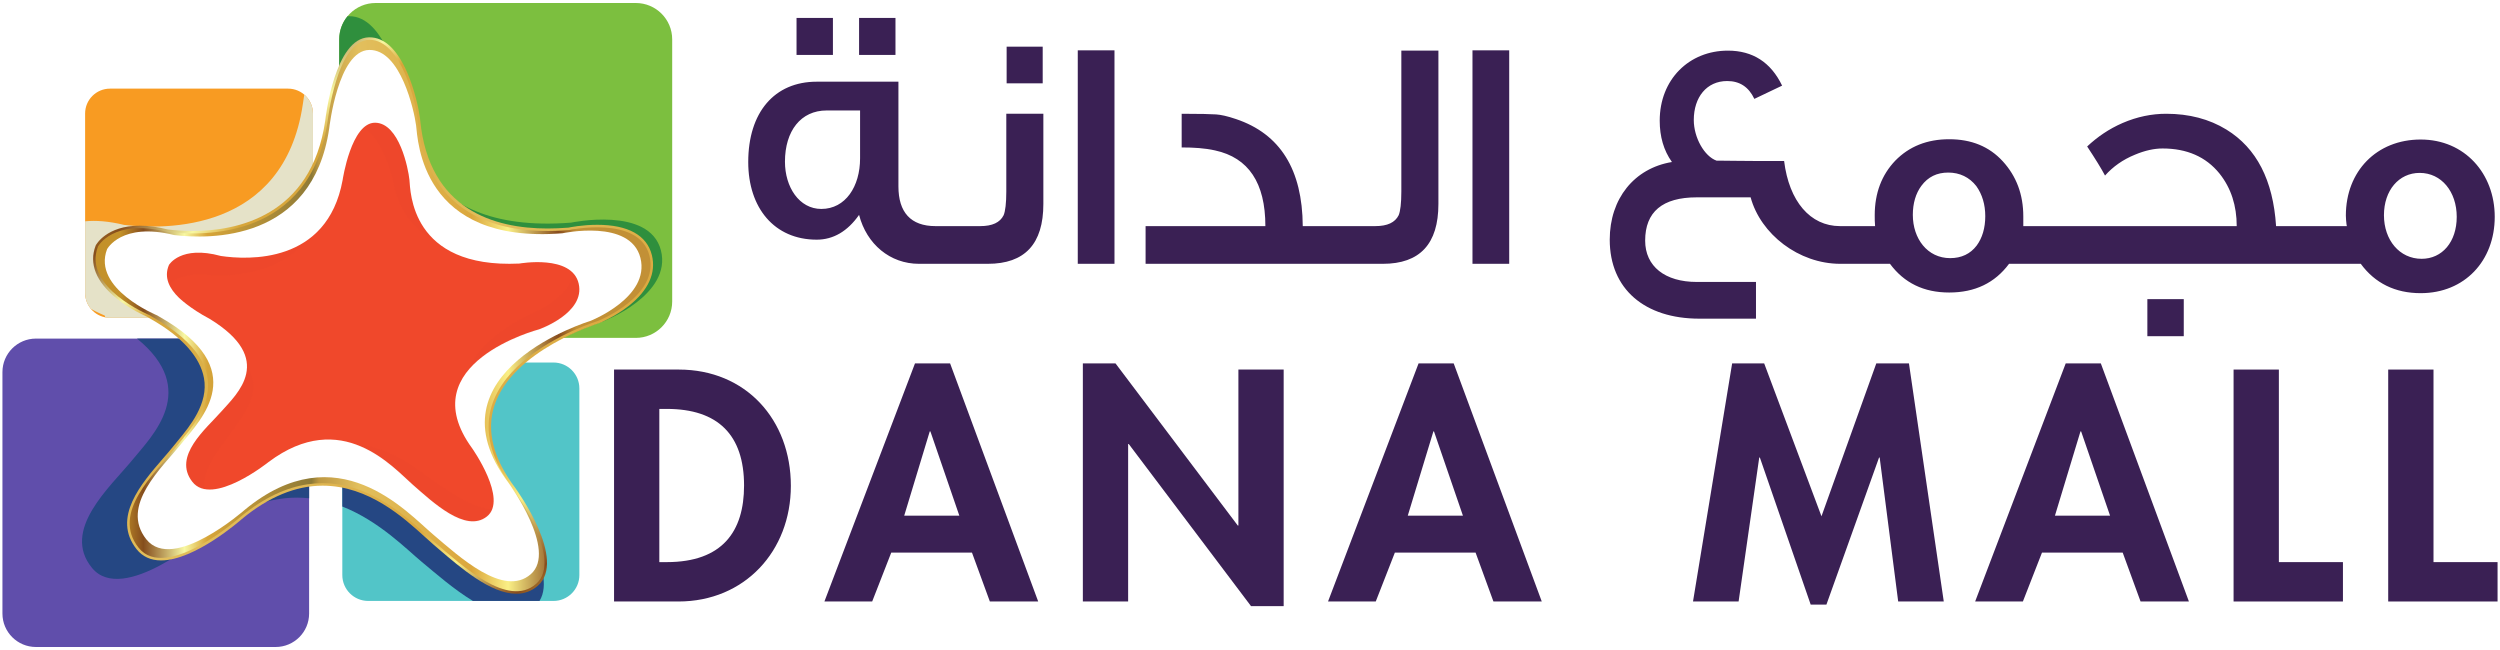<svg width="300" height="78" viewBox="0 0 300 78" fill="none" xmlns="http://www.w3.org/2000/svg">
<rect x="0" y="0" width="300" height="78" fill="#333333" stroke="none"/>
<g clip-path="url(#clip0)">
<rect width="300" height="78" fill="white"/>
<path d="M115.08 31.658H110.275C106.821 31.658 104 29.314 103.089 25.787C101.701 27.762 99.991 28.76 98.006 28.76C92.924 28.76 89.788 24.954 89.788 19.442C89.788 13.492 92.924 9.803 98.006 9.803H107.811V22.374C107.811 25.468 109.284 27.134 112.259 27.134H115.08V31.658ZM103.209 19.005V13.256H99.197C96.099 13.256 94.195 15.712 94.195 19.405C94.195 22.451 95.902 25.073 98.561 25.073C101.462 25.073 103.209 22.374 103.209 19.005V19.005ZM99.951 6.595H95.584V2.152H99.951V6.595ZM107.457 6.595H103.089V2.152H107.457V6.595ZM125.203 24.475C125.203 29.275 122.98 31.658 118.531 31.658H113.848V27.134H117.619C119.088 27.134 120.003 26.7 120.437 25.824C120.636 25.346 120.756 24.399 120.756 22.971V13.652H125.203V24.475ZM125.124 10.002H120.796V5.603H125.124V10.002ZM133.738 31.658H129.332V6.038H133.738V31.658ZM163.237 31.658H137.471V27.134H151.845C151.845 21.936 149.82 18.924 145.808 18.051C144.578 17.774 143.228 17.693 141.8 17.693V13.652C143.981 13.652 145.371 13.691 145.926 13.729C146.483 13.766 147.277 13.93 148.31 14.284C153.629 16.067 156.289 20.351 156.331 27.134H163.237V31.658ZM172.609 24.475C172.609 29.275 170.386 31.658 165.941 31.658H161.254V27.134H165.024C166.493 27.134 167.406 26.7 167.842 25.824C168.04 25.346 168.161 24.399 168.161 22.971V6.076H172.609V24.475ZM181.105 31.658H176.697V6.038H181.105V31.658ZM221.875 31.658H220.842C215.834 31.658 211.271 28.084 210.075 23.681H203.613C199.483 23.681 197.419 25.43 197.419 28.877C197.419 31.964 199.799 33.834 203.613 33.834H210.718V38.24H203.926C197.379 38.24 193.168 34.703 193.168 28.76C193.168 23.843 196.104 20.191 200.632 19.442C199.638 18.051 199.166 16.386 199.166 14.484C199.166 9.528 202.698 6.076 207.347 6.076C210.321 6.076 212.5 7.468 213.854 10.276L210.522 11.866C209.844 10.435 208.77 9.724 207.263 9.724C204.8 9.724 203.254 11.666 203.254 14.402C203.254 16.508 204.525 18.768 205.993 19.281H206.59C207.5 19.281 208.808 19.317 210.476 19.317H214.093C214.688 24.16 217.232 27.134 220.798 27.134H221.875V31.658ZM246.765 31.658H241.086C239.38 33.951 237.002 35.102 233.906 35.102C230.843 35.102 228.5 33.951 226.797 31.658H220.72V27.134H225.01C224.967 26.7 224.967 26.263 224.967 25.824C224.967 23.171 225.804 20.986 227.43 19.281C229.095 17.577 231.243 16.708 233.906 16.708C236.565 16.708 238.706 17.577 240.335 19.357C241.967 21.145 242.796 23.33 242.796 25.982V27.134H246.765V31.658ZM238.232 25.941C238.232 24.555 237.872 23.33 237.159 22.333C236.327 21.267 235.171 20.708 233.788 20.708C232.436 20.708 231.365 21.221 230.567 22.297C229.891 23.205 229.539 24.399 229.539 25.787C229.539 28.635 231.288 30.976 234.018 30.976C235.373 30.976 236.443 30.466 237.2 29.468C237.872 28.559 238.232 27.367 238.232 25.941V25.941ZM262.052 40.341H257.683V35.896H262.052V40.341ZM277.34 31.658H245.458V27.134H268.406C268.406 24.675 267.732 22.574 266.34 20.825C264.711 18.808 262.412 17.817 259.514 17.817C258.517 17.817 257.408 18.051 256.179 18.569C254.743 19.157 253.557 19.996 252.603 21.067C252.164 20.235 251.453 19.082 250.459 17.577C251.688 16.425 253.076 15.473 254.705 14.763C256.454 14.008 258.205 13.652 259.948 13.652C262.687 13.652 265.111 14.284 267.175 15.552C270.786 17.774 272.774 21.616 273.129 27.134H277.34V31.658ZM299.368 26.02C299.368 31.296 295.759 35.179 290.481 35.179C287.424 35.179 285.002 33.989 283.293 31.658H276.144V27.134H281.623L281.583 26.934C281.544 26.574 281.503 26.222 281.503 25.866C281.503 20.548 285.2 16.743 290.481 16.743C295.759 16.743 299.368 20.825 299.368 26.02V26.02ZM294.807 26.02C294.807 23.007 292.98 20.748 290.362 20.748C287.858 20.748 286.074 22.848 286.074 25.824C286.074 28.802 287.937 31.057 290.597 31.057C293.062 31.057 294.807 29.033 294.807 26.02Z" fill="#3A2054"/>
<path d="M37.556 35.151C37.556 36.801 36.219 38.137 34.569 38.137H13.201C11.55 38.137 10.213 36.801 10.213 35.151V13.621C10.213 11.973 11.55 10.636 13.201 10.636H34.569C36.219 10.636 37.556 11.973 37.556 13.621V35.151Z" fill="#F89B22"/>
<path d="M69.524 69.009C69.524 70.725 68.13 72.114 66.418 72.114H44.187C42.471 72.114 41.078 70.725 41.078 69.009V46.606C41.078 44.893 42.471 43.502 44.187 43.502H66.418C68.13 43.502 69.524 44.893 69.524 46.606V69.009Z" fill="#52C5C8"/>
<path d="M37.093 73.628C37.093 75.844 35.291 77.64 33.072 77.64H4.318C2.096 77.64 0.293 75.844 0.293 73.628V44.65C0.293 42.431 2.096 40.63 4.318 40.63H33.072C35.291 40.63 37.093 42.431 37.093 44.65V73.628Z" fill="#604EAB"/>
<path d="M80.663 36.184C80.663 38.595 78.707 40.548 76.296 40.548H45.073C42.662 40.548 40.707 38.595 40.707 36.184V4.722C40.707 2.313 42.662 0.36 45.073 0.36H76.296C78.707 0.36 80.663 2.313 80.663 4.722V36.184Z" fill="#7CBF3F"/>
<path d="M62.835 43.502H44.187C42.471 43.502 41.078 44.893 41.078 46.606V60.783C45.517 62.532 48.809 65.939 50.624 67.436C52.292 68.822 54.496 70.75 56.75 72.114H64.74C67.015 68.463 61.092 60.508 61.092 60.508C55.071 52.688 58.306 47.091 62.835 43.502" fill="url(#paint0_linear)"/>
<path d="M37.093 59.794V44.65C37.093 42.43 35.291 40.63 33.072 40.63H16.441C23.982 46.77 18.283 52.266 15.906 55.17C13.209 58.46 7.331 63.588 11.029 68.136C14.729 72.684 24.631 64.134 24.631 64.134C29.25 60.406 33.443 59.405 37.093 59.794" fill="url(#paint1_linear)"/>
<path d="M79.31 30.042C77.943 24.715 68.532 26.716 68.532 26.716C48.974 28.25 48.589 14.118 48.329 12.124C48.068 10.133 46.202 1.881 41.877 1.943C41.819 1.943 41.76 1.946 41.7 1.954C41.078 2.705 40.707 3.67 40.707 4.722V36.184C40.707 38.595 42.662 40.548 45.073 40.548H67.553C70.239 39.206 72.424 38.552 72.424 38.552C72.424 38.552 80.674 35.365 79.31 30.042" fill="url(#paint2_linear)"/>
<path d="M37.556 35.151V13.621C37.556 12.715 37.151 11.903 36.512 11.355C36.392 12.076 36.335 12.535 36.335 12.535C34.044 27.935 19.696 27.559 14.904 26.991C12.996 26.527 11.451 26.434 10.213 26.557V35.151C10.213 35.882 10.479 36.552 10.914 37.073C11.871 37.586 12.566 37.864 12.566 37.864L12.641 38.087C12.825 38.12 13.008 38.137 13.201 38.137H34.568C36.219 38.137 37.556 36.801 37.556 35.151" fill="url(#paint3_linear)"/>
<path d="M44.283 4.478C40.181 4.539 39.069 14.089 39.026 14.484C37.363 25.997 28.344 27.716 23.12 27.716C22.118 27.716 21.114 27.656 20.133 27.535C18.928 27.232 17.8 27.082 16.773 27.082C12.765 27.082 11.538 29.356 11.486 29.45L11.479 29.465L11.474 29.483C10.653 31.627 11.517 33.811 13.973 35.794C15.547 37.061 17.267 37.854 17.747 38.063L17.952 38.196L18.051 38.252C21.945 40.451 24.023 42.914 24.476 45.364C25.04 48.422 22.786 51.146 21.294 52.948C21.105 53.174 20.927 53.389 20.764 53.596C20.416 54.031 20.005 54.51 19.565 55.014C16.964 58.019 13.396 62.134 16.394 65.909C17.102 66.795 18.087 67.25 19.331 67.25C23.367 67.25 28.811 62.472 29.034 62.278C32.238 59.624 35.492 58.281 38.713 58.281C44.229 58.281 48.454 62.124 50.977 64.419C51.362 64.773 51.698 65.079 52 65.333C52.212 65.51 52.432 65.702 52.661 65.899C55.295 68.157 58.895 71.25 61.957 71.25C62.938 71.25 63.799 70.927 64.528 70.298C68.058 67.215 62.089 58.904 61.832 58.549C59.18 55.024 58.339 51.695 59.33 48.661C61.5 42.022 71.739 38.835 71.841 38.799H71.854L71.863 38.795C71.944 38.764 73.776 38.03 75.491 36.673C77.811 34.835 78.758 32.737 78.224 30.611C77.629 28.232 75.363 26.976 71.67 26.976C69.884 26.976 68.406 27.276 68.208 27.318C67.348 27.383 66.504 27.42 65.704 27.42H65.7C59.327 27.42 51.502 25.176 50.43 14.494C50.415 14.344 50.398 14.217 50.387 14.118C50.267 13.171 49.787 10.816 48.847 8.663C47.626 5.886 46.108 4.478 44.33 4.478H44.283Z" fill="url(#paint4_linear)"/>
<path d="M44.289 4.776C40.399 4.833 39.321 14.527 39.321 14.527C37.27 28.709 24.386 28.357 20.079 27.83C13.524 26.183 11.753 29.589 11.753 29.589C9.866 34.514 17.986 37.84 17.986 37.84L18.25 38.004C29.853 44.565 23.42 50.75 20.998 53.777C18.577 56.809 13.302 61.529 16.628 65.722C19.952 69.912 28.841 62.045 28.841 62.045C40.34 52.531 48.934 62.339 52.193 65.104C55.455 67.872 60.961 73.007 64.329 70.072C67.697 67.136 61.593 58.732 61.593 58.732C51.121 44.796 71.754 38.515 71.754 38.515C71.754 38.515 79.162 35.587 77.935 30.683C76.705 25.778 68.251 27.613 68.251 27.613C50.684 29.016 50.327 15.994 50.091 14.16C49.859 12.33 48.186 4.776 44.329 4.775C44.316 4.775 44.303 4.775 44.289 4.776" fill="url(#paint5_linear)"/>
<path d="M76.851 30.949C75.658 26.222 67.485 27.994 67.485 27.994C50.496 29.342 50.154 16.8 49.928 15.032C49.698 13.265 48.073 5.934 44.316 5.993C40.553 6.045 39.509 15.385 39.509 15.385C37.526 29.051 25.066 28.714 20.902 28.209C14.563 26.62 12.848 29.904 12.848 29.904C11.027 34.652 18.873 37.852 18.873 37.852L19.079 37.977C30.297 44.295 24.13 50.293 21.786 53.211C19.444 56.132 14.344 60.679 17.559 64.719C20.777 68.753 29.371 61.178 29.371 61.178C40.488 52.008 48.801 61.455 51.954 64.119C55.104 66.791 60.434 71.735 63.687 68.907C66.945 66.078 61.043 57.976 61.043 57.976C50.919 44.551 70.874 38.499 70.874 38.499C70.874 38.499 78.038 35.678 76.851 30.949" fill="white"/>
<path d="M69.444 34.042C68.645 30.497 62.32 31.627 62.32 31.627C49.228 32.243 49.263 22.901 49.132 21.581C48.998 20.26 47.923 14.775 45.031 14.726C42.142 14.681 41.114 21.609 41.114 21.609C39.267 31.728 29.695 31.188 26.506 30.717C21.674 29.393 20.276 31.791 20.276 31.791C19.611 33.329 20.39 34.683 21.467 35.723C21.491 35.739 22.73 36.981 25.161 38.264C33.105 43.121 28.435 47.257 26.594 49.342C24.726 51.461 20.694 54.729 23.072 57.803C25.447 60.881 32.231 55.441 32.231 55.441C41 48.872 47.162 56.093 49.522 58.151C51.883 60.21 55.862 64.008 58.426 61.978C60.998 59.945 56.654 53.789 56.654 53.789C49.191 43.565 64.674 39.523 64.674 39.523C64.674 39.523 70.247 37.586 69.444 34.042" fill="#F0482B"/>
<g opacity="0.3">
<g opacity="0.3">
<path opacity="0.3" d="M26.507 30.823C21.674 29.495 20.276 31.901 20.276 31.901C19.932 32.692 19.976 33.44 20.247 34.118C21.006 33.434 22.595 32.617 25.686 33.075C27.938 33.135 33.287 32.852 36.514 29.171C32.981 31.437 28.498 31.118 26.507 30.823ZM24.641 58.812H24.632H24.641ZM29.636 43.944V43.937V43.944ZM29.636 43.944C29.721 46.3 27.671 48.225 26.595 49.447C24.726 51.563 20.694 54.834 23.072 57.909C23.479 58.441 24.019 58.717 24.632 58.812C24.035 56.32 26.701 53.465 28.012 51.554C29.172 49.875 31.698 46.918 29.636 43.944V43.944ZM24.708 37.947C24.704 37.945 24.692 37.941 24.682 37.935C24.694 37.941 24.704 37.945 24.708 37.947ZM20.247 34.118C21.078 36.202 24.072 37.655 24.631 37.913C24.07 37.655 21.078 36.202 20.247 34.118ZM69.444 34.147C69.337 33.654 69.116 33.253 68.819 32.922C68.245 35.466 64.634 37.23 64.634 37.23C64.634 37.23 57.59 40.014 56.008 44.762H56.004C58.763 41.172 64.674 39.626 64.674 39.626C64.674 39.626 70.247 37.689 69.444 34.147V34.147ZM68.767 32.865C68.784 32.884 68.802 32.905 68.819 32.922V32.919C68.804 32.902 68.784 32.884 68.767 32.865ZM56.863 54.2C56.818 54.128 56.772 54.068 56.741 54.016C56.772 54.068 56.818 54.128 56.863 54.2ZM57.025 54.451C56.999 54.414 56.974 54.37 56.949 54.335C56.974 54.37 56.999 54.414 57.025 54.451ZM57.111 54.59C57.085 54.548 57.055 54.502 57.03 54.459C57.055 54.502 57.085 54.548 57.111 54.59ZM57.03 54.459C57.03 54.458 57.025 54.458 57.025 54.451C57.025 54.458 57.03 54.458 57.03 54.459ZM59.112 61.075C56.774 61.064 53.79 58.868 51.835 57.543C50.179 56.418 46.713 53.377 42.361 53.323C45.768 54.421 48.219 57.124 49.521 58.254C51.883 60.313 55.862 64.115 58.427 62.084C60.469 60.475 58.155 56.259 57.111 54.59C57.982 55.983 59.725 59.13 59.112 61.075ZM43.667 15.385C43.624 15.424 43.585 15.46 43.546 15.498C43.585 15.46 43.624 15.424 43.667 15.385ZM43.69 15.364C43.685 15.37 43.674 15.379 43.667 15.385C43.674 15.379 43.685 15.37 43.69 15.364ZM47.045 21.287C47.239 22.153 47.79 26.577 51.989 28.77C49.228 26.091 49.211 22.473 49.132 21.686C48.998 20.367 47.923 14.879 45.031 14.832C44.53 14.824 44.085 15.027 43.69 15.364C45.642 16.588 46.81 20.246 47.045 21.287Z" fill="#C23F21"/>
</g>
</g>
<path d="M79.119 67.454H80.008C86.696 67.454 89.287 63.763 89.287 58.264C89.287 52.208 86.178 49.069 80.008 49.069H79.119V67.454ZM73.686 44.347H81.45C89.508 44.347 94.903 50.365 94.903 58.303C94.903 66.128 89.36 72.179 81.411 72.179H73.686V44.347Z" fill="#3A2054"/>
<path d="M111.646 51.765H111.571L108.505 61.882H115.121L111.646 51.765ZM106.952 66.309L104.662 72.178H98.93L109.798 43.609H114.012L124.583 72.178H118.782L116.636 66.309H106.952Z" fill="#3A2054"/>
<path d="M129.942 43.609H133.861L148.534 63.064H148.608V44.347H154.04V72.736H150.123L135.449 53.279H135.376V72.178H129.942V43.609Z" fill="#3A2054"/>
<path d="M172.077 51.765H172.008L168.932 61.882H175.552L172.077 51.765ZM167.385 66.309L165.091 72.178H159.364L170.228 43.609H174.444L185.012 72.178H179.211L177.069 66.309H167.385Z" fill="#3A2054"/>
<path d="M225.56 54.904H225.487L219.17 72.551H217.282L211.184 54.904H211.108L208.632 72.179H203.161L207.857 43.609H211.702L218.577 61.956L225.155 43.609H229.074L233.252 72.179H227.782L225.56 54.904Z" fill="#3A2054"/>
<path d="M249.734 51.765H249.658L246.592 61.882H253.208L249.734 51.765ZM245.039 66.309L242.747 72.178H237.018L247.885 43.609H252.1L262.669 72.178H256.867L254.722 66.309H245.039Z" fill="#3A2054"/>
<path d="M273.464 67.454H281.153V72.179H268.029V44.347H273.464V67.454Z" fill="#3A2054"/>
<path d="M292.02 67.454H299.707V72.179H286.585V44.347H292.02V67.454Z" fill="#3A2054"/>
</g>
<defs>
<linearGradient id="paint0_linear" x1="41.078" y1="57.808" x2="65.26" y2="57.808" gradientUnits="userSpaceOnUse">
<stop stop-color="#254783"/>
<stop offset="1" stop-color="#254783"/>
</linearGradient>
<linearGradient id="paint1_linear" x1="9.842" y1="55.049" x2="37.093" y2="55.049" gradientUnits="userSpaceOnUse">
<stop stop-color="#254783"/>
<stop offset="1" stop-color="#254783"/>
</linearGradient>
<linearGradient id="paint2_linear" x1="40.707" y1="21.245" x2="79.462" y2="21.245" gradientUnits="userSpaceOnUse">
<stop stop-color="#2F8F3D"/>
<stop offset="1" stop-color="#2F8F3D"/>
</linearGradient>
<linearGradient id="paint3_linear" x1="10.213" y1="24.746" x2="37.556" y2="24.746" gradientUnits="userSpaceOnUse">
<stop stop-color="#E5E2C8"/>
<stop offset="1" stop-color="#E5E2C8"/>
</linearGradient>
<linearGradient id="paint4_linear" x1="68.374" y1="68.886" x2="18.217" y2="18.668" gradientUnits="userSpaceOnUse">
<stop stop-color="#C29036"/>
<stop offset="0.04" stop-color="#874C1D"/>
<stop offset="0.15" stop-color="#FAEF85"/>
<stop offset="0.23" stop-color="#DBA73D"/>
<stop offset="0.51" stop-color="#E2BF5D"/>
<stop offset="0.81" stop-color="#D7A539"/>
<stop offset="0.86" stop-color="#F8F8A2"/>
<stop offset="0.95" stop-color="#854D1D"/>
<stop offset="1" stop-color="#C3912A"/>
</linearGradient>
<linearGradient id="paint5_linear" x1="69.185" y1="37.863" x2="14.468" y2="37.863" gradientUnits="userSpaceOnUse">
<stop stop-color="#C29036"/>
<stop offset="0.04" stop-color="#874C1D"/>
<stop offset="0.15" stop-color="#FAEF85"/>
<stop offset="0.23" stop-color="#DBA73D"/>
<stop offset="0.478" stop-color="#E2BF5D"/>
<stop offset="0.565" stop-color="#BE9842"/>
<stop offset="0.581" stop-color="#8E7A37"/>
<stop offset="0.81" stop-color="#D7A539"/>
<stop offset="0.86" stop-color="#F8F8A2"/>
<stop offset="0.95" stop-color="#854D1D"/>
<stop offset="1" stop-color="#C3912A"/>
</linearGradient>
<clipPath id="clip0">
<rect width="300" height="78" fill="white"/>
</clipPath>
</defs>
</svg>
